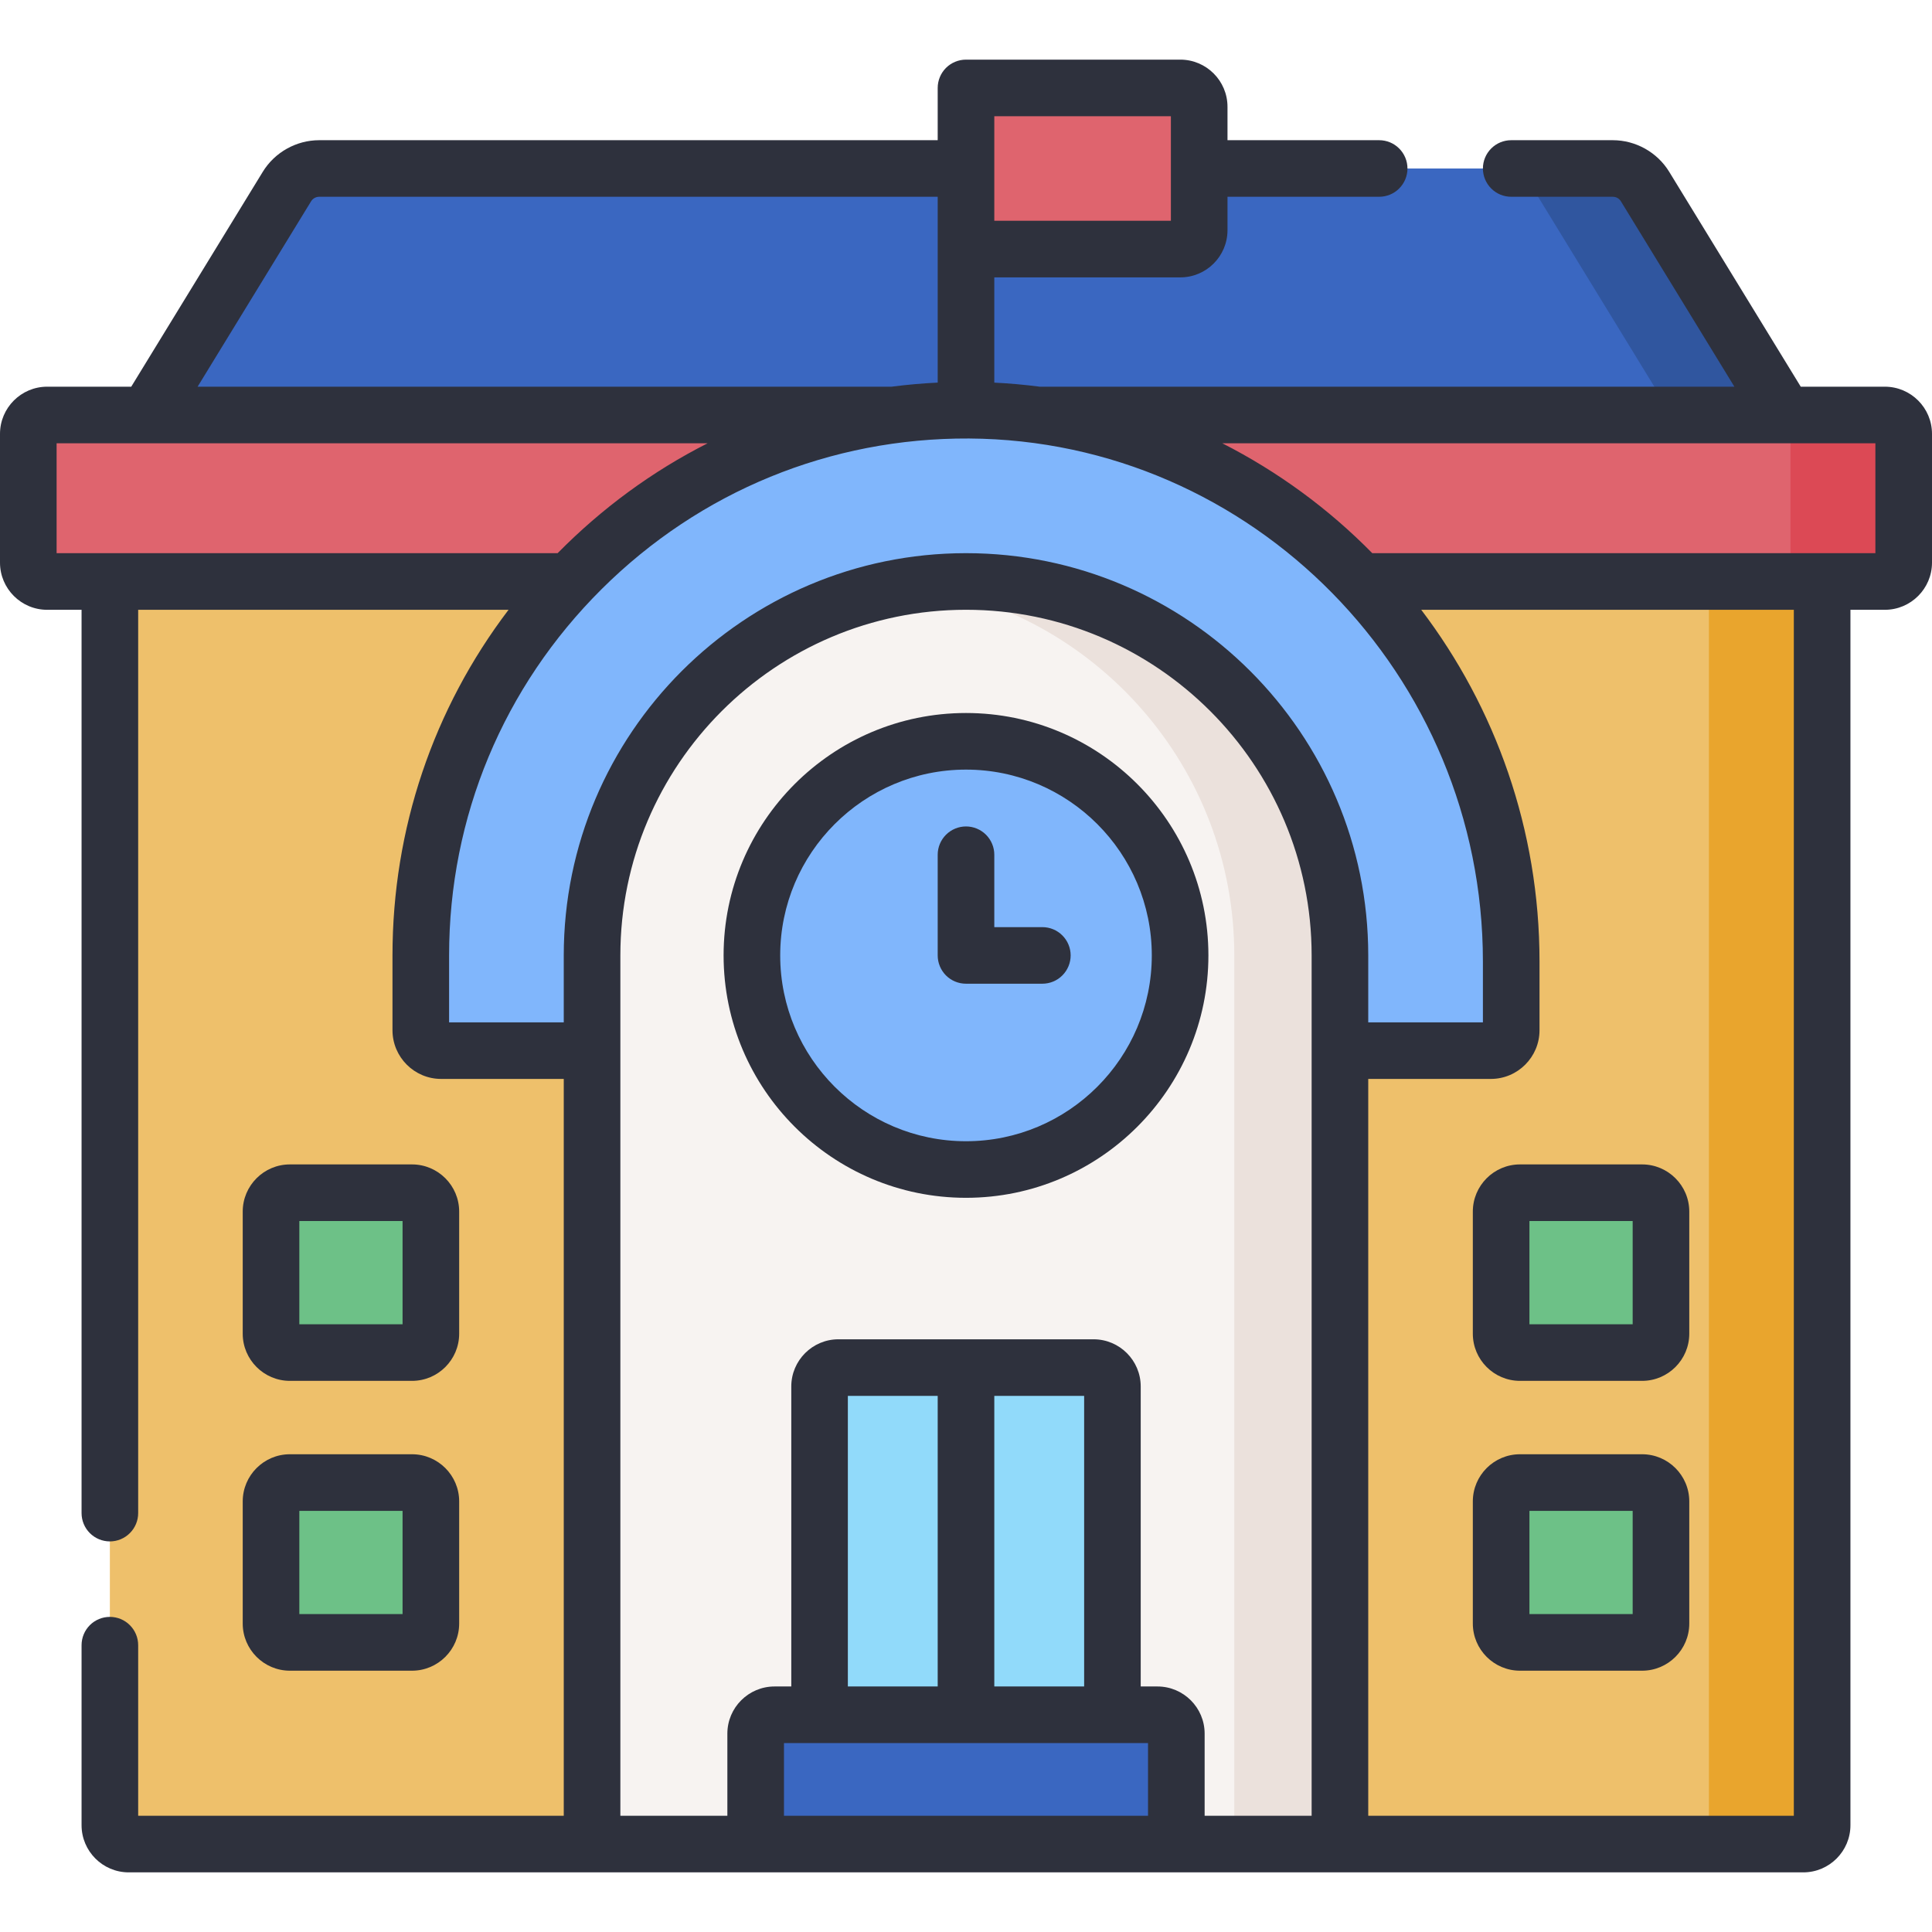 <?xml version="1.0" encoding="UTF-8"?> <svg xmlns="http://www.w3.org/2000/svg" width="60" height="60" viewBox="0 0 60 60" fill="none"><g clip-path="url(#clip0_119_1427)"><path d="M8.912 5.793L4.568 12.889H55.432L51.087 5.793C50.983 5.622 50.836 5.48 50.661 5.382C50.486 5.284 50.289 5.233 50.088 5.233H9.912C9.711 5.233 9.514 5.284 9.339 5.382C9.164 5.48 9.017 5.622 8.912 5.793Z" fill="#3A67C1"></path><path d="M51.087 5.793C50.983 5.622 50.836 5.48 50.661 5.382C50.486 5.284 50.289 5.233 50.088 5.233H46.572C46.773 5.233 46.97 5.284 47.145 5.382C47.32 5.48 47.467 5.622 47.572 5.793L51.916 12.889H55.432L51.087 5.793Z" fill="#30569F"></path><path d="M3.412 18.058V56.683C3.412 56.839 3.474 56.987 3.584 57.097C3.693 57.207 3.842 57.269 3.998 57.269H56.002C56.158 57.269 56.307 57.207 56.417 57.097C56.526 56.987 56.588 56.839 56.588 56.683V18.058H3.412Z" fill="#EEC06B"></path><path d="M53.072 18.058V56.683C53.072 56.839 53.011 56.987 52.901 57.097C52.791 57.207 52.642 57.269 52.486 57.269H56.002C56.157 57.269 56.307 57.207 56.416 57.097C56.526 56.987 56.588 56.839 56.588 56.683V18.058H53.072Z" fill="#E9A52D"></path><path d="M0.879 17.472V13.475C0.879 13.319 0.941 13.17 1.051 13.06C1.16 12.95 1.309 12.889 1.465 12.889H58.535C58.691 12.889 58.84 12.95 58.95 13.06C59.059 13.17 59.121 13.319 59.121 13.475V17.472C59.121 17.628 59.059 17.777 58.95 17.887C58.84 17.997 58.691 18.058 58.535 18.058H1.465C1.388 18.058 1.312 18.043 1.241 18.014C1.17 17.984 1.105 17.941 1.05 17.887C0.996 17.832 0.953 17.768 0.923 17.697C0.894 17.626 0.879 17.549 0.879 17.472Z" fill="#DF646E"></path><path d="M58.535 12.889H55.02C55.343 12.889 55.605 13.151 55.605 13.475V17.472C55.605 17.628 55.544 17.777 55.434 17.887C55.324 17.997 55.175 18.058 55.02 18.058H58.535C58.691 18.058 58.84 17.997 58.95 17.887C59.059 17.777 59.121 17.628 59.121 17.473V13.475C59.121 13.398 59.106 13.322 59.077 13.25C59.047 13.179 59.004 13.115 58.95 13.06C58.895 13.006 58.831 12.963 58.759 12.933C58.688 12.904 58.612 12.889 58.535 12.889Z" fill="#DC4955"></path><path d="M46.932 31.995V29.858C46.932 20.514 39.442 12.793 30.099 12.739C20.717 12.685 13.068 20.302 13.068 29.672V31.995C13.067 32.163 13.134 32.324 13.253 32.443C13.371 32.562 13.533 32.628 13.7 32.628H46.299C46.467 32.628 46.628 32.562 46.747 32.443C46.866 32.324 46.932 32.163 46.932 31.995Z" fill="#80B6FC"></path><path d="M41.613 29.671C41.613 23.258 36.414 18.058 30 18.058C23.586 18.058 18.387 23.258 18.387 29.671V57.269H41.613V29.671Z" fill="#F7F3F1"></path><path d="M30 18.058C29.443 18.058 28.895 18.098 28.359 18.174C33.996 18.971 38.332 23.814 38.332 29.671V57.269H41.613V29.671C41.613 23.258 36.414 18.058 30 18.058Z" fill="#EBE1DC"></path><path d="M30 36.32C33.672 36.32 36.649 33.343 36.649 29.671C36.649 25.999 33.672 23.022 30 23.022C26.328 23.022 23.351 25.999 23.351 29.671C23.351 33.343 26.328 36.32 30 36.32Z" fill="#80B6FC"></path><path d="M23.468 53.839V57.269H36.532V53.839C36.532 53.684 36.47 53.535 36.36 53.425C36.251 53.315 36.102 53.254 35.946 53.254H24.054C23.898 53.254 23.75 53.315 23.64 53.425C23.53 53.535 23.468 53.684 23.468 53.839Z" fill="#3A67C1"></path><path d="M25.453 53.254V43.058C25.453 42.902 25.514 42.753 25.624 42.643C25.734 42.533 25.883 42.472 26.038 42.472H33.962C34.117 42.472 34.266 42.533 34.376 42.643C34.486 42.753 34.547 42.902 34.547 43.058V53.254H25.453Z" fill="#91DAFA"></path><path d="M30 2.731V7.735H36.656C36.811 7.735 36.96 7.673 37.07 7.563C37.18 7.453 37.242 7.304 37.242 7.149V3.317C37.242 3.161 37.18 3.012 37.07 2.903C36.96 2.793 36.811 2.731 36.656 2.731H30Z" fill="#DF646E"></path><path d="M46.619 37.627V41.419C46.619 41.575 46.68 41.724 46.79 41.834C46.9 41.944 47.049 42.005 47.205 42.005H50.997C51.152 42.005 51.301 41.944 51.411 41.834C51.521 41.724 51.583 41.575 51.583 41.419V37.627C51.583 37.472 51.521 37.323 51.411 37.213C51.301 37.103 51.152 37.041 50.997 37.041H47.205C47.049 37.041 46.9 37.103 46.79 37.213C46.68 37.323 46.619 37.472 46.619 37.627ZM46.619 46.628V50.42C46.619 50.575 46.68 50.724 46.79 50.834C46.9 50.944 47.049 51.006 47.205 51.006H50.997C51.152 51.006 51.301 50.944 51.411 50.834C51.521 50.724 51.583 50.575 51.583 50.42V46.628C51.583 46.472 51.521 46.323 51.411 46.213C51.301 46.103 51.152 46.042 50.997 46.042H47.205C47.049 46.042 46.9 46.103 46.79 46.213C46.68 46.323 46.619 46.472 46.619 46.628ZM8.417 37.627V41.419C8.417 41.575 8.479 41.724 8.589 41.834C8.699 41.944 8.848 42.005 9.003 42.005H12.796C12.951 42.005 13.1 41.944 13.21 41.834C13.32 41.724 13.381 41.575 13.381 41.419V37.627C13.381 37.472 13.32 37.323 13.21 37.213C13.1 37.103 12.951 37.041 12.796 37.041H9.003C8.848 37.041 8.699 37.103 8.589 37.213C8.479 37.323 8.417 37.472 8.417 37.627ZM8.417 46.628V50.42C8.417 50.575 8.479 50.724 8.589 50.834C8.699 50.944 8.848 51.006 9.003 51.006H12.796C12.951 51.006 13.1 50.944 13.21 50.834C13.32 50.724 13.381 50.575 13.381 50.42V46.628C13.381 46.472 13.32 46.323 13.21 46.213C13.1 46.103 12.951 46.042 12.796 46.042H9.003C8.848 46.042 8.699 46.103 8.589 46.213C8.479 46.323 8.417 46.472 8.417 46.628Z" fill="#6DC187"></path><path d="M58.535 12.009H55.924L51.837 5.333C51.467 4.729 50.797 4.354 50.088 4.354H46.932C46.699 4.354 46.476 4.446 46.311 4.611C46.146 4.776 46.053 4.999 46.053 5.232C46.053 5.466 46.146 5.689 46.311 5.854C46.476 6.019 46.699 6.111 46.932 6.111H50.088C50.191 6.111 50.285 6.164 50.338 6.251L53.863 12.009H32.288C31.82 11.948 31.35 11.906 30.879 11.883V8.614H36.656C37.464 8.614 38.121 7.957 38.121 7.149V6.111H42.831C43.064 6.111 43.288 6.019 43.452 5.854C43.617 5.689 43.71 5.466 43.71 5.232C43.71 4.999 43.617 4.776 43.452 4.611C43.288 4.446 43.064 4.354 42.831 4.354H38.121V3.317C38.121 2.509 37.464 1.852 36.656 1.852H30C29.767 1.852 29.543 1.945 29.378 2.109C29.214 2.274 29.121 2.498 29.121 2.731V4.354H9.912C9.203 4.354 8.533 4.729 8.162 5.334L4.076 12.009H1.465C0.657 12.009 0 12.666 0 13.474V17.473C0 18.28 0.657 18.938 1.465 18.938H2.533V46.991C2.533 47.224 2.626 47.448 2.79 47.612C2.955 47.777 3.179 47.87 3.412 47.87C3.645 47.87 3.869 47.777 4.033 47.612C4.198 47.448 4.291 47.224 4.291 46.991V18.938H15.793C13.455 22.015 12.189 25.746 12.189 29.672V31.994C12.189 32.829 12.867 33.507 13.7 33.507H17.508V56.39H4.291V51.093C4.291 50.859 4.198 50.636 4.033 50.471C3.869 50.306 3.645 50.214 3.412 50.214C3.179 50.214 2.955 50.306 2.79 50.471C2.626 50.636 2.533 50.859 2.533 51.093V56.683C2.533 57.491 3.19 58.148 3.998 58.148H56.002C56.81 58.148 57.467 57.491 57.467 56.683V18.938H58.535C59.343 18.938 60 18.28 60 17.473V13.474C60 12.666 59.343 12.009 58.535 12.009ZM36.363 6.856H30.879V3.61H36.363V6.856ZM9.661 6.252C9.687 6.209 9.724 6.173 9.768 6.149C9.812 6.124 9.861 6.111 9.912 6.111H29.121V11.882C28.64 11.905 28.162 11.948 27.688 12.009H6.137L9.661 6.252ZM1.758 17.18V13.767H21.974C20.261 14.636 18.7 15.777 17.317 17.18H1.758ZM13.947 31.75V29.672C13.947 25.373 15.63 21.332 18.687 18.293C21.744 15.254 25.793 13.597 30.093 13.618C38.894 13.669 46.053 20.954 46.053 29.858V31.75H42.492V29.671C42.492 22.783 36.888 17.179 30 17.179C23.112 17.179 17.508 22.783 17.508 29.671V31.75H13.947ZM33.669 43.351V52.374H30.879V43.351H33.669ZM29.121 52.375H26.331V43.351H29.121V52.375ZM35.653 54.132V56.39H24.347V54.132H35.653ZM37.411 56.39V53.839C37.411 53.032 36.754 52.375 35.946 52.375H35.426V43.058C35.426 42.25 34.769 41.593 33.962 41.593H26.038C25.231 41.593 24.574 42.25 24.574 43.058V52.375H24.054C23.246 52.375 22.589 53.032 22.589 53.839V56.39H19.266V29.671C19.266 23.753 24.081 18.937 30 18.937C35.919 18.937 40.734 23.753 40.734 29.671V56.39H37.411ZM55.709 56.39H42.492V33.507H46.3C47.133 33.507 47.811 32.829 47.811 31.994V29.858C47.811 25.76 46.44 21.971 44.138 18.938H55.709V56.39ZM58.242 17.18H42.618C41.26 15.798 39.687 14.646 37.961 13.767H58.242V17.18H58.242Z" fill="#2E313D"></path><path d="M30 22.143C25.849 22.143 22.472 25.52 22.472 29.671C22.472 33.822 25.849 37.199 30 37.199C34.151 37.199 37.528 33.822 37.528 29.671C37.528 25.52 34.151 22.143 30 22.143ZM30 35.442C26.818 35.442 24.23 32.853 24.23 29.672C24.23 26.49 26.818 23.901 30 23.901C33.182 23.901 35.77 26.49 35.77 29.671C35.77 32.853 33.182 35.442 30 35.442Z" fill="#2E313D"></path><path d="M32.371 28.793H30.879V26.545C30.879 26.312 30.786 26.089 30.622 25.924C30.457 25.759 30.233 25.666 30 25.666C29.767 25.666 29.543 25.759 29.378 25.924C29.214 26.089 29.121 26.312 29.121 26.545V29.671C29.121 29.904 29.214 30.128 29.378 30.293C29.543 30.458 29.767 30.55 30 30.55H32.371C32.604 30.55 32.828 30.458 32.992 30.293C33.157 30.128 33.25 29.904 33.25 29.671C33.25 29.438 33.157 29.215 32.992 29.05C32.828 28.885 32.604 28.793 32.371 28.793ZM45.74 37.627V41.419C45.74 42.227 46.397 42.884 47.205 42.884H50.997C51.804 42.884 52.462 42.227 52.462 41.419V37.627C52.462 36.819 51.804 36.162 50.997 36.162H47.205C46.397 36.162 45.74 36.819 45.74 37.627ZM47.498 37.92H50.704V41.127H47.498V37.92ZM50.997 45.163H47.205C46.397 45.163 45.74 45.82 45.74 46.628V50.42C45.74 51.228 46.397 51.885 47.205 51.885H50.997C51.805 51.885 52.462 51.228 52.462 50.42V46.628C52.462 45.82 51.804 45.163 50.997 45.163ZM50.704 50.127H47.498V46.921H50.704V50.127ZM9.003 42.884H12.795C13.603 42.884 14.26 42.227 14.26 41.419V37.627C14.26 36.819 13.603 36.162 12.795 36.162H9.003C8.195 36.162 7.538 36.819 7.538 37.627V41.419C7.538 42.227 8.196 42.884 9.003 42.884ZM9.296 37.92H12.502V41.127H9.296V37.92ZM7.538 50.42C7.538 51.228 8.195 51.885 9.003 51.885H12.795C13.603 51.885 14.26 51.228 14.26 50.42V46.628C14.26 45.82 13.603 45.163 12.795 45.163H9.003C8.195 45.163 7.538 45.82 7.538 46.628V50.42ZM9.296 46.921H12.502V50.127H9.296V46.921Z" fill="#2E313D"></path></g><defs><clipPath id="clip0_119_1427"><rect width="60" height="60" fill="white"></rect></clipPath></defs></svg> 